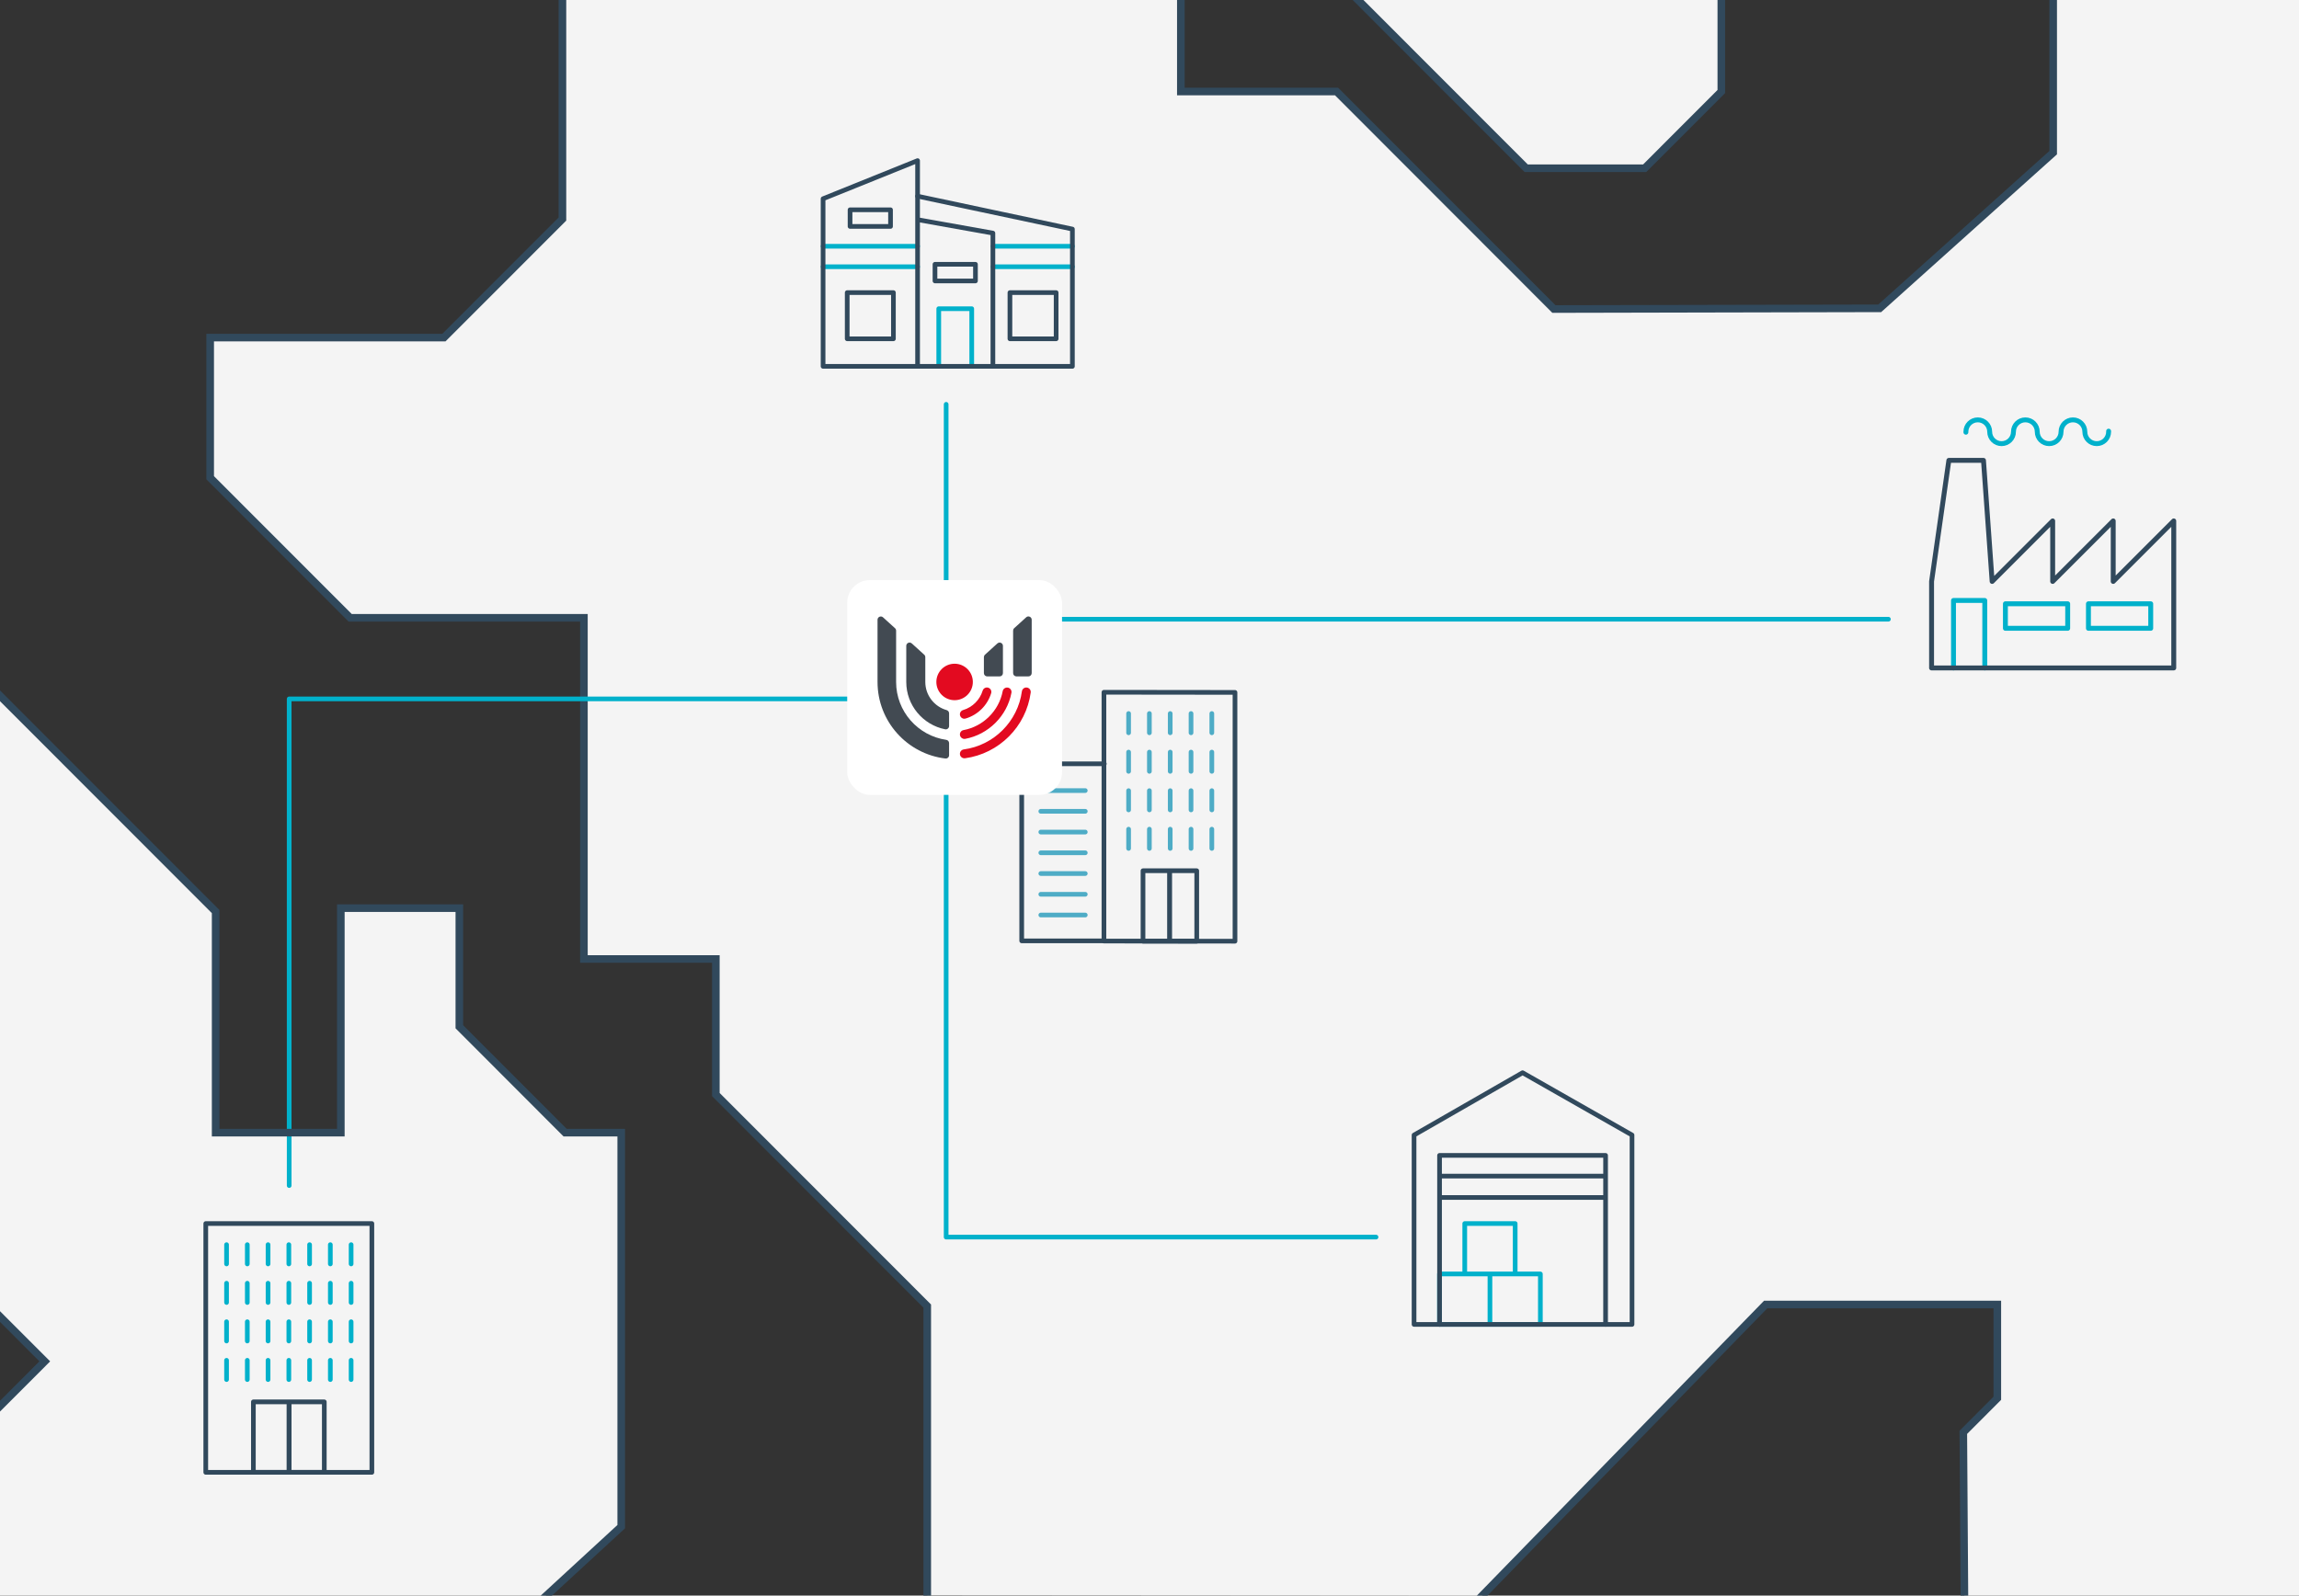 <?xml version="1.0" encoding="UTF-8"?><svg id="Layer_1" xmlns="http://www.w3.org/2000/svg" xmlns:xlink="http://www.w3.org/1999/xlink" viewBox="0 0 605 420"><rect x="0" y="0" width="605" height="420" fill="#333333" stroke="none"/><defs><clipPath id="clippath"><rect x="496.29" y="99.06" width="88.03" height="88.03" style="fill:none;"/></clipPath><clipPath id="clippath-1"><rect x="496.29" y="99.06" width="88.03" height="88.03" style="fill:none;"/></clipPath><clipPath id="clippath-3"><rect x="252.93" y="171.12" width="88.03" height="88.03" style="fill:none;"/></clipPath><clipPath id="clippath-5"><rect x="252.93" y="171.12" width="88.03" height="88.03" style="fill:none;"/></clipPath><clipPath id="clippath-6"><rect x="252.93" y="171.12" width="88.03" height="88.03" style="fill:none;"/></clipPath><clipPath id="clippath-8"><rect x="230.92" y="162.26" width="40.58" height="37.39" style="fill:none;"/></clipPath></defs><polygon points="0 346.55 11.79 358.35 0 370.15 0 420 143.6 420 163.48 401.86 163.48 340.26 163.48 298.14 148.71 298.14 120.88 270.27 120.88 239.05 89.69 239.05 89.69 298.14 56.75 298.14 56.75 239.94 0 183.15 0 346.55" style="fill:#f4f4f4;"/><polygon points="357.39 0 401.63 44.28 432.82 44.28 452.98 24.09 452.98 0 357.39 0" style="fill:#f4f4f4;"/><path d="M516.95,420l-.29-42.97,8.95-8.96v-24.68h-60.95l-74.65,76.63-146-.1v-76.12l-55.63-55.68v-35.68h-34.72v-89.8h-61.51l-36.84-36.88v-36.88h61.51l31.19-31.22V0h162.75v24.09h40.97l57.19,57.25,85.74-.18,45.65-40.98V0h64.69v420h-88.05Z" style="fill:#f4f4f4;"/><polygon points="408.51 82.35 351.32 25.09 309.75 25.09 309.75 0 311.75 0 311.75 23.09 352.14 23.09 409.34 80.34 494.28 80.16 539.31 39.74 539.31 0 541.31 0 541.31 40.63 495.04 82.16 408.51 82.35" style="fill:#31495c;"/><polygon points="245.01 420 243.01 420 243.01 344.21 187.38 288.53 187.38 253.43 152.66 253.43 152.66 163.63 91.74 163.63 54.31 126.17 54.31 87.87 116.4 87.87 147.01 57.24 147.01 0 149.01 0 149.01 58.07 117.23 89.87 56.31 89.87 56.31 125.34 92.57 161.63 154.66 161.63 154.66 251.43 189.38 251.43 189.38 287.7 245.01 343.38 245.01 420" style="fill:#31495c;"/><path d="M85.34,387.56h-18.66v-18.55h18.66v18.55Z" style="fill:none; stroke:#31495c; stroke-linecap:round; stroke-linejoin:round; stroke-width:1.23px;"/><path d="M97.86,387.56h-43.71v-65.49h43.71v65.49ZM76.04,369.53v17.53M76.1,369.53v17.5" style="fill:none; stroke:#31495c; stroke-linecap:round; stroke-linejoin:round; stroke-width:1.23px;"/><path d="M65.08,327.63v5.07M70.54,327.63v5.07M76.01,327.63v5.07M86.93,327.63v5.07M65.08,337.78v5.07M70.54,337.78v5.07M76.01,337.78v5.07M86.93,337.78v5.07M65.08,347.92v5.07M70.54,347.92v5.07M76.01,347.92v5.07M86.93,347.92v5.07M65.08,358.07v5.07M70.54,358.07v5.07M76.01,358.07v5.07M81.47,327.63v5.07M81.47,337.78v5.07M81.47,347.92v5.07M81.47,358.07v5.07M92.4,327.63v5.07M92.4,337.78v5.07M92.4,347.92v5.07M92.4,358.07v5.07M59.62,327.63v5.07M59.62,337.78v5.07M59.62,347.92v5.07M59.62,358.07v5.07M86.93,358.07v5.07" style="fill:none; stroke:#00b1cb; stroke-linecap:round; stroke-linejoin:round; stroke-width:1.23px;"/><g style="clip-path:url(#clippath);"><g style="clip-path:url(#clippath-1);"><path d="M554.9,113.49c0,.05,0,.11,0,.16,0,1.73-1.4,3.13-3.13,3.13s-3.13-1.4-3.13-3.13-1.4-3.13-3.13-3.13-3.13,1.4-3.13,3.13-1.4,3.13-3.13,3.13-3.13-1.4-3.13-3.13-1.4-3.13-3.13-3.13-3.13,1.4-3.13,3.13-1.4,3.13-3.13,3.13-3.13-1.4-3.13-3.13-1.4-3.13-3.13-3.13-3.13,1.4-3.13,3.13v.12M514.08,175.82v-17.76h8.23v17.76" style="fill:none; stroke:#00b1cb; stroke-linecap:round; stroke-linejoin:round; stroke-width:1.29px;"/><path d="M508.3,175.82h63.74v-38.7l-15.93,15.93v-15.93l-15.93,15.93v-15.93l-15.93,15.93-2.28-31.87h-9.11l-4.55,31.87v22.76Z" style="fill:none; stroke:#31495c; stroke-linecap:round; stroke-linejoin:round; stroke-width:1.29px;"/><path d="M544.13,165.39h-16.39v-6.46h16.39v6.46ZM565.98,165.39h-16.39v-6.46h16.39v6.46Z" style="fill:none; stroke:#00b1cb; stroke-linecap:round; stroke-linejoin:round; stroke-width:1.29px;"/></g></g><path d="M392.09,335.34h-13.27v13.27h13.27v-13.27ZM405.36,335.34h-13.27v13.27h13.27v-13.27ZM398.73,322.07h-13.27v13.27h13.27v-13.27Z" style="fill:none; stroke:#00b1cb; stroke-linecap:round; stroke-linejoin:round; stroke-width:1.23px;"/><path d="M429.48,298.77l-28.8-16.4-28.56,16.4v49.85h57.36v-49.85Z" style="fill:none; stroke:#31495c; stroke-linecap:round; stroke-linejoin:round; stroke-width:1.23px;"/><path d="M378.83,348.62v-44.49h43.69v44.49M378.83,309.58h43.69M378.83,315.21h43.69" style="fill:none; stroke:#31495c; stroke-linecap:round; stroke-linejoin:round; stroke-width:1.23px;"/><path d="M235.11,77.02h-12.16v12.16h12.16v-12.16ZM277.93,77.02h-12.16v12.16h12.16v-12.16Z" style="fill:none; stroke:#31495c; stroke-linecap:round; stroke-linejoin:round; stroke-width:1.23px;"/><path d="M241.47,70.21h-24.87M241.47,64.82h-24.87M282.21,70.21h-20.88M282.21,64.82h-20.88M255.72,96.43v-15.17h-8.68v15.17" style="fill:none; stroke:#00b1cb; stroke-linecap:round; stroke-linejoin:round; stroke-width:1.23px;"/><path d="M241.47,96.43h-24.87v-44.12l24.87-10.03v54.15ZM261.29,96.43v-35.07l-19.82-3.54" style="fill:none; stroke:#31495c; stroke-linecap:round; stroke-linejoin:round; stroke-width:1.23px;"/><path d="M241.47,96.43h40.74v-36.13l-40.74-8.66M234.35,55.22h-10.65v4.38h10.65v-4.38Z" style="fill:none; stroke:#31495c; stroke-linecap:round; stroke-linejoin:round; stroke-width:1.23px;"/><path d="M256.7,69.57h-10.65v4.38h10.65v-4.38Z" style="fill:none; stroke:#31495c; stroke-linecap:round; stroke-linejoin:round; stroke-width:1.23px;"/><g style="clip-path:url(#clippath-3);"><g style="clip-path:url(#clippath-5);"><path d="M300.79,229.2h14.14s0,18.55,0,18.55h-14.14s0-18.55,0-18.55ZM307.82,247.25v-17.53M307.76,247.23v-17.5" style="fill:none; stroke:#31495c; stroke-linecap:round; stroke-linejoin:round; stroke-width:1.23px;"/><path d="M290.51,182.22l34.49.04v65.49s-34.49-.04-34.49-.04v-65.49Z" style="fill:none; stroke:#31495c; stroke-linecap:round; stroke-linejoin:round; stroke-width:1.23px;"/><path d="M313.43,192.89v-5.07M307.95,192.89v-5.07M302.47,192.89v-5.07M313.43,203.04v-5.07M307.95,203.04v-5.07M302.47,203.04v-5.07M313.43,213.19v-5.07M307.95,213.19v-5.07M302.47,213.19v-5.07M313.43,223.33v-5.07M307.95,223.33v-5.07M302.47,223.33v-5.07M297,192.89v-5.07M297,203.04v-5.07M297,213.19v-5.07M297,223.33v-5.07M318.9,192.89v-5.07M318.9,203.04v-5.07M318.9,213.19v-5.07M318.9,223.33v-5.07" style="fill:none; stroke:#4eacc6; stroke-linecap:round; stroke-linejoin:round; stroke-width:1.23px;"/><path d="M290.61,247.66h-21.74s0-46.61,0-46.61h21.74" style="fill:none; stroke:#31495c; stroke-linecap:round; stroke-linejoin:round; stroke-width:1.23px;"/><path d="M273.9,208.1h11.7M273.9,213.56h11.7M273.9,219.02h11.7M273.9,224.48h11.7M273.9,229.94h11.7M273.9,235.4h11.7M273.9,240.86h11.7" style="fill:none; stroke:#4eacc6; stroke-linecap:round; stroke-linejoin:round; stroke-width:1.23px;"/></g></g><line x1="248.99" y1="106.43" x2="248.99" y2="162.99" style="fill:none; stroke:#00b1cb; stroke-linecap:round; stroke-linejoin:round; stroke-width:1.23px;"/><polyline points="248.99 202.58 248.99 325.64 362.11 325.64" style="fill:none; stroke:#00b1cb; stroke-linecap:round; stroke-linejoin:round; stroke-width:1.23px;"/><polyline points="225.63 183.97 76.1 183.97 76.1 312.07" style="fill:none; stroke:#00b1cb; stroke-linecap:round; stroke-linejoin:round; stroke-width:1.23px;"/><line x1="273.93" y1="162.99" x2="496.95" y2="162.99" style="fill:none; stroke:#00b1cb; stroke-linecap:round; stroke-linejoin:round; stroke-width:1.23px;"/><rect x="222.95" y="152.7" width="56.53" height="56.53" rx="5.96" ry="5.96" style="fill:#fff;"/><g style="clip-path:url(#clippath-8);"><path d="M246.41,179.51c0,2.65,2.15,4.8,4.8,4.8s4.8-2.15,4.8-4.8-2.15-4.8-4.8-4.8-4.8,2.15-4.8,4.8h0Z" style="fill:#e30a20;"/><path d="M267.47,178.05h3.16c.48,0,.87-.39.87-.87v-14.05c0-.75-.9-1.15-1.45-.64l-3.16,2.87c-.18.16-.28.4-.28.64v11.18c0,.48.39.87.87.87h0Z" style="fill:#424a52;"/><path d="M262.47,169.37l-3.27,2.97c-.18.16-.28.4-.28.64v4.2c0,.48.39.87.87.87h3.27c.48,0,.87-.39.87-.87v-7.17c0-.75-.89-1.15-1.45-.64h0Z" style="fill:#424a52;"/><path d="M235.82,179.51v-13.5c0-.24-.1-.48-.28-.64l-3.16-2.87c-.56-.51-1.45-.11-1.45.64v16.37c0,10.39,7.8,18.95,17.86,20.15.52.06.97-.34.97-.86v-3.19c0-.43-.31-.8-.74-.86-7.45-1.07-13.2-7.49-13.2-15.24h0Z" style="fill:#424a52;"/></g><path d="M239.94,169.37c-.56-.51-1.45-.11-1.45.64v9.49c0,6.16,4.4,11.31,10.23,12.47.54.11,1.04-.31,1.04-.85v-3.36c0-.39-.27-.73-.64-.84-3.24-.91-5.62-3.89-5.62-7.42v-6.52c0-.24-.1-.48-.28-.64l-3.27-2.97h0Z" style="fill:#424a52;"/><path d="M253.78,194.5c-.55,0-1.04-.39-1.15-.96-.12-.64.3-1.25.94-1.36,5.18-.96,9.32-5.08,10.3-10.25.12-.63.73-1.05,1.37-.93.63.12,1.05.73.93,1.37-1.16,6.11-6.06,10.98-12.17,12.12-.07.01-.14.02-.21.02h0Z" style="fill:#e30a20;"/><path d="M253.78,189.2c-.5,0-.97-.33-1.12-.83-.19-.62.16-1.27.78-1.46,2.47-.74,4.4-2.65,5.16-5.12.19-.62.85-.96,1.46-.77.62.19.96.85.77,1.46-.99,3.21-3.51,5.7-6.72,6.66-.11.03-.23.05-.34.05h0Z" style="fill:#e30a20;"/><path d="M253.78,199.6c-.58,0-1.08-.43-1.16-1.01-.09-.64.36-1.23,1-1.32,7.93-1.07,14.22-7.36,15.3-15.29.09-.64.68-1.09,1.32-1,.64.09,1.09.68,1,1.32-1.21,8.97-8.33,16.09-17.3,17.3-.05,0-.11.01-.16.01h0Z" style="fill:#e30a20;"/><polygon points="0 345.14 0 347.97 10.37 358.35 0 368.73 0 371.56 13.2 358.35 0 345.14" style="fill:#31495c;"/><polygon points="451.98 0 451.98 23.68 432.4 43.28 402.04 43.28 358.8 0 355.97 0 401.21 45.28 433.23 45.28 453.98 24.51 453.98 0 451.98 0" style="fill:#31495c;"/><polygon points="526.61 342.38 464.23 342.38 388.65 420.01 391.44 420.01 465.08 344.38 524.61 344.38 524.61 367.65 515.66 376.62 515.95 420.01 517.95 419.99 517.66 377.44 526.61 368.48 526.61 342.38" style="fill:#31495c;"/><polygon points="149.13 297.14 121.88 269.86 121.88 238.05 88.69 238.05 88.69 297.14 57.75 297.14 57.75 239.53 0 181.74 0 184.57 55.75 240.36 55.75 299.14 90.69 299.14 90.69 240.05 119.88 240.05 119.88 270.68 148.3 299.14 162.48 299.14 162.48 401.42 142.29 420.01 145.24 420.01 164.48 402.3 164.48 297.14 149.13 297.14" style="fill:#31495c;"/></svg>